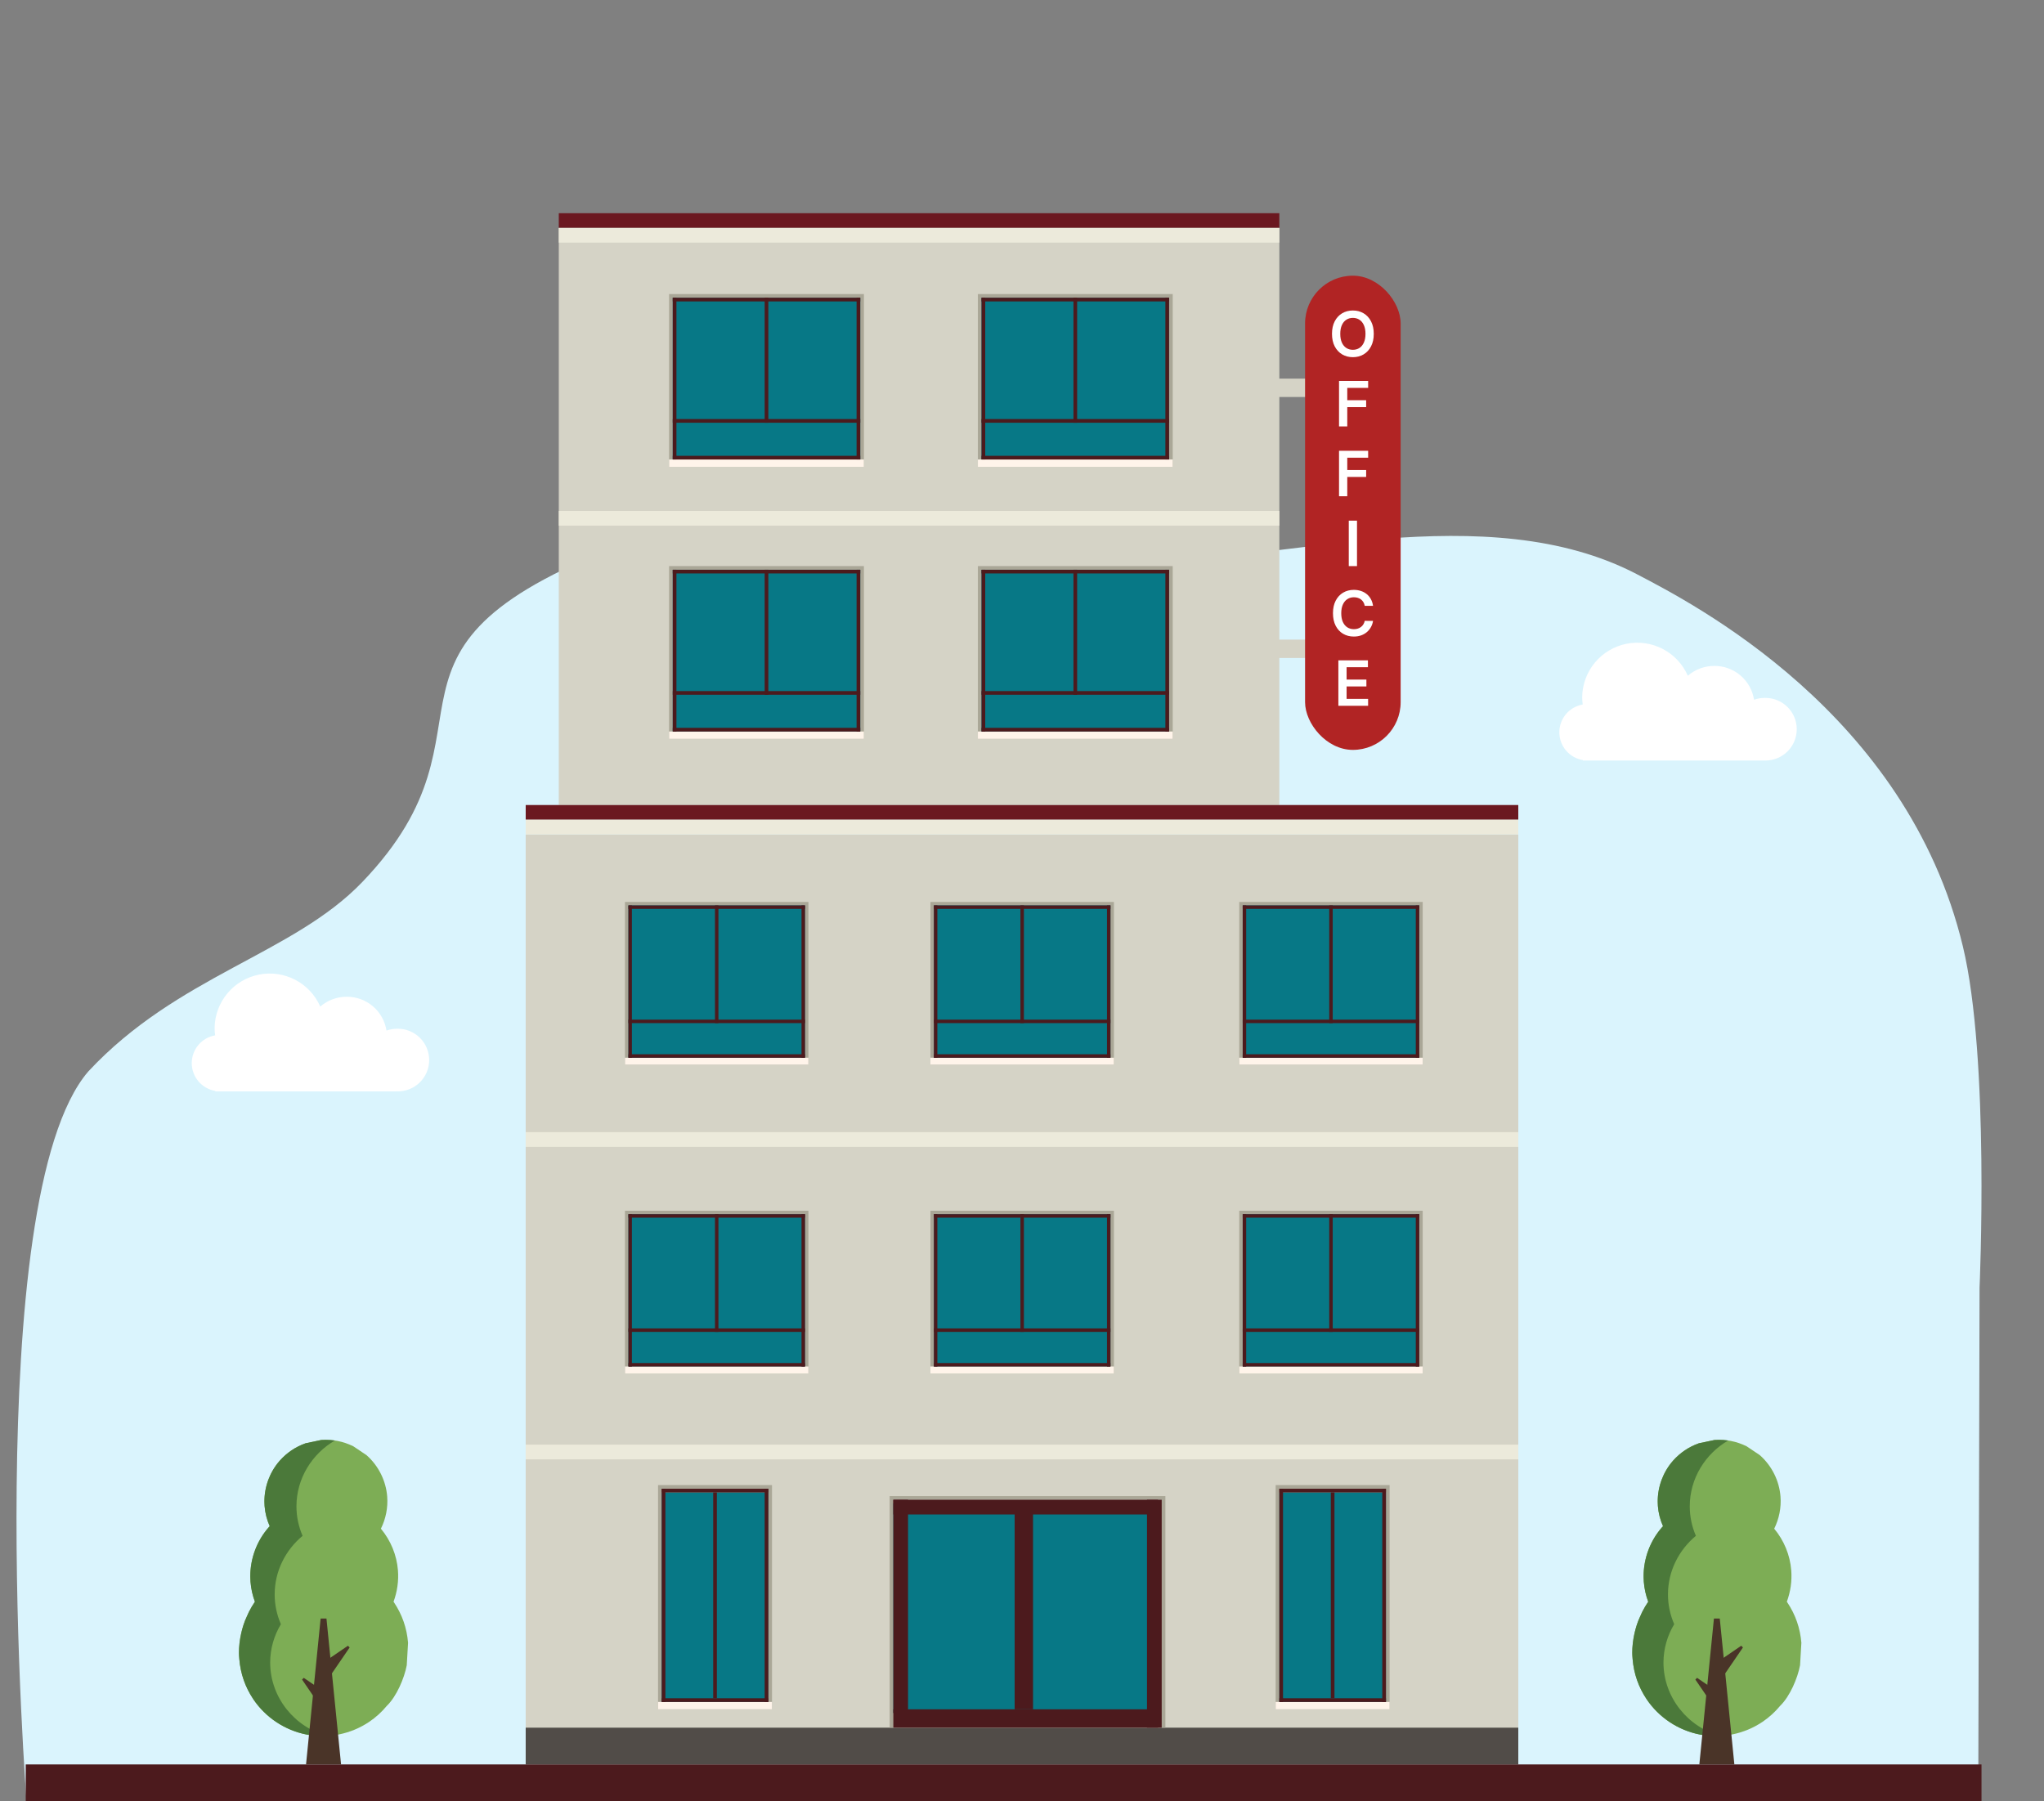 <svg width="556" height="490" viewBox="0 0 556 490" fill="none" xmlns="http://www.w3.org/2000/svg">
<rect x="0" y="0" width="556" height="490" fill="#808080" stroke="none"/>
<g clip-path="url(#clip0_4157_10592)">
<path d="M7.297 491C7.297 491 -5.637 326.053 24 291.5C48.329 265.364 79.654 259.607 98.5 240C140.011 196.811 92.228 176.478 172.736 146.798C222.718 128.371 234.664 147.684 308.979 153C347.906 153 404.445 134.773 445.424 156.293C460.147 164.026 518.644 193.798 533.937 257.474C541.286 288.063 538.47 350.284 538.47 350.284L538.115 491H7.297Z" fill="#DAF4FD"/>
<path d="M479.684 206.891V206.898H430.562V206.774C428.777 206.475 427.154 205.554 425.983 204.174C424.811 202.794 424.166 201.044 424.161 199.233C424.156 197.423 424.792 195.669 425.957 194.283C427.121 192.897 428.738 191.967 430.522 191.659C430.423 190.971 430.374 190.277 430.374 189.582C430.434 186.16 431.662 182.862 433.854 180.234C436.047 177.606 439.072 175.807 442.428 175.136C445.783 174.464 449.268 174.96 452.303 176.541C455.338 178.122 457.741 180.694 459.113 183.829C461.116 182.1 463.675 181.151 466.321 181.159C468.926 181.142 471.451 182.062 473.434 183.75C475.418 185.439 476.728 187.785 477.127 190.359C478.07 190.026 479.062 189.857 480.062 189.859C481.194 189.838 482.319 190.042 483.372 190.461C484.424 190.88 485.382 191.504 486.19 192.297C486.999 193.09 487.641 194.037 488.079 195.081C488.517 196.125 488.743 197.246 488.743 198.379C488.743 199.511 488.517 200.632 488.079 201.676C487.641 202.72 486.999 203.667 486.19 204.46C485.382 205.253 484.424 205.877 483.372 206.296C482.319 206.715 481.194 206.919 480.062 206.898C479.935 206.899 479.809 206.896 479.684 206.891Z" fill="white"/>
<path d="M107.684 296.891V296.898H58.562V296.774C56.777 296.475 55.154 295.554 53.983 294.174C52.811 292.794 52.166 291.044 52.161 289.233C52.156 287.423 52.792 285.669 53.957 284.283C55.121 282.897 56.738 281.967 58.522 281.659C58.423 280.971 58.374 280.277 58.374 279.582C58.434 276.16 59.662 272.862 61.854 270.234C64.047 267.606 67.072 265.807 70.427 265.136C73.783 264.464 77.268 264.96 80.303 266.541C83.338 268.122 85.741 270.694 87.113 273.829C89.116 272.1 91.675 271.151 94.321 271.159C96.926 271.142 99.451 272.062 101.434 273.75C103.418 275.439 104.728 277.785 105.127 280.359C106.07 280.026 107.062 279.857 108.062 279.859C109.194 279.838 110.319 280.042 111.372 280.461C112.424 280.88 113.382 281.504 114.19 282.297C114.999 283.09 115.641 284.037 116.079 285.081C116.517 286.125 116.743 287.246 116.743 288.379C116.743 289.511 116.517 290.632 116.079 291.676C115.641 292.72 114.999 293.667 114.19 294.46C113.382 295.253 112.424 295.877 111.372 296.296C110.319 296.715 109.194 296.919 108.062 296.898C107.935 296.899 107.809 296.896 107.684 296.891Z" fill="white"/>
<rect x="152" y="62" width="196" height="157" fill="#D5D3C6"/>
<rect x="143" y="227" width="270" height="253" fill="#D5D3C6"/>
<rect x="152" y="58" width="196" height="4" fill="#6B1820"/>
<rect x="143" y="219" width="270" height="4" fill="#6B1820"/>
<rect x="152" y="62" width="196" height="4" fill="#ECEADB"/>
<rect x="143" y="223" width="270" height="4" fill="#ECEADB"/>
<rect x="143" y="308" width="270" height="4" fill="#ECEADB"/>
<rect x="143" y="393" width="270" height="4" fill="#ECEADB"/>
<rect x="143" y="470" width="270" height="10" fill="#514C48"/>
<rect x="7" y="480" width="532" height="10" fill="#4C1A1D"/>
<path fill-rule="evenodd" clip-rule="evenodd" d="M486.153 435.885C486.119 435.835 486.081 435.787 486.047 435.737C487.044 433.034 487.472 430.123 487.25 427.224C486.931 423.052 485.274 419.061 482.612 415.868C483.944 413.18 484.555 410.147 484.324 407.131C483.993 402.808 481.939 398.718 478.688 395.854C477.488 395.049 476.288 394.244 475.088 393.438C472.331 392.09 469.422 391.525 466.36 391.741C464.947 392.039 463.532 392.336 462.118 392.634C459.368 393.614 457.023 395.195 455.084 397.378C452.127 400.737 450.629 405.242 450.971 409.705C451.117 411.609 451.598 413.468 452.368 415.198C452.275 415.298 452.178 415.392 452.087 415.495C448.53 419.535 446.729 424.951 447.141 430.319C447.283 432.179 447.695 434.002 448.339 435.736C447.742 436.608 447.197 437.528 446.711 438.498C446.511 438.907 446.326 439.318 446.152 439.732C444.567 443.013 443.699 447.852 444.096 451.324C444.421 455.307 445.694 458.957 447.916 462.276C451.269 467.246 456.521 470.724 462.41 471.869C468.298 473.014 474.471 471.756 479.442 468.404C481.239 467.192 482.842 465.725 484.214 464.07L484.243 464.043C486.888 461.471 488.969 456.559 489.642 453.035C489.761 450.994 489.881 448.953 490 446.912C489.673 442.903 488.39 439.227 486.153 435.885Z" fill="#7DAD55"/>
<path fill-rule="evenodd" clip-rule="evenodd" d="M466.703 472.28C465.292 472.28 463.877 472.149 462.476 471.882C462.466 471.88 462.456 471.878 462.445 471.876C462.445 471.876 462.444 471.876 462.443 471.876C462.432 471.873 462.421 471.871 462.41 471.869C456.521 470.724 451.269 467.247 447.917 462.276C445.694 458.957 444.421 455.307 444.096 451.325C444.031 450.762 444 450.163 444 449.541C443.999 446.325 444.824 442.481 446.152 439.733C446.326 439.319 446.511 438.907 446.711 438.498C447.197 437.528 447.742 436.609 448.339 435.736C447.695 434.002 447.283 432.179 447.141 430.319C447.102 429.816 447.083 429.312 447.083 428.809C447.083 423.948 448.863 419.157 452.087 415.495C452.178 415.393 452.275 415.298 452.368 415.198C451.598 413.469 451.117 411.61 450.971 409.705C450.939 409.287 450.923 408.868 450.923 408.45C450.923 404.408 452.404 400.423 455.084 397.378C457.023 395.196 459.368 393.614 462.118 392.634C463.532 392.337 464.947 392.039 466.36 391.741C466.407 391.738 466.453 391.735 466.499 391.732C466.5 391.732 466.501 391.732 466.502 391.732C466.507 391.732 466.513 391.732 466.518 391.731C466.884 391.708 467.247 391.697 467.609 391.697C468.449 391.697 469.277 391.758 470.093 391.878C463.889 395.479 459.64 402.203 459.64 409.775C459.64 412.613 460.237 415.332 461.31 417.813C456.694 421.638 453.714 427.396 453.714 433.747C453.714 436.609 454.322 439.35 455.409 441.85C453.563 444.926 452.491 448.502 452.491 452.291C452.491 461.791 459.205 469.958 468.074 472.24C467.618 472.267 467.161 472.28 466.703 472.28Z" fill="#4B793A"/>
<path fill-rule="evenodd" clip-rule="evenodd" d="M462.247 480L466.216 440.311H467.804L471.773 480H462.247Z" fill="#4A3428"/>
<path fill-rule="evenodd" clip-rule="evenodd" d="M466.234 452.78L473.642 447.711L474.11 448.179L469.04 455.587L466.234 452.78Z" fill="#4A3428"/>
<path fill-rule="evenodd" clip-rule="evenodd" d="M466.234 464.319L461.165 456.911L461.632 456.443L469.04 461.513L466.234 464.319Z" fill="#4A3428"/>
<path fill-rule="evenodd" clip-rule="evenodd" d="M107.153 435.885C107.119 435.835 107.081 435.787 107.047 435.737C108.044 433.034 108.472 430.123 108.25 427.224C107.931 423.052 106.274 419.061 103.612 415.868C104.944 413.18 105.555 410.147 105.324 407.131C104.993 402.808 102.939 398.718 99.688 395.854C98.488 395.049 97.288 394.244 96.088 393.438C93.331 392.09 90.422 391.525 87.36 391.741C85.947 392.039 84.532 392.336 83.118 392.634C80.368 393.614 78.023 395.195 76.084 397.378C73.127 400.737 71.629 405.242 71.971 409.705C72.117 411.609 72.598 413.468 73.368 415.198C73.275 415.298 73.178 415.392 73.087 415.495C69.53 419.535 67.729 424.951 68.141 430.319C68.283 432.179 68.695 434.002 69.339 435.736C68.742 436.608 68.197 437.528 67.711 438.498C67.511 438.907 67.326 439.318 67.151 439.732C65.567 443.013 64.699 447.852 65.096 451.324C65.421 455.307 66.694 458.957 68.916 462.276C72.269 467.246 77.521 470.724 83.41 471.869C89.298 473.014 95.471 471.756 100.442 468.404C102.239 467.192 103.842 465.725 105.214 464.07L105.243 464.043C107.888 461.471 109.969 456.559 110.642 453.035C110.761 450.994 110.881 448.953 111 446.912C110.673 442.903 109.39 439.227 107.153 435.885Z" fill="#7DAD55"/>
<path fill-rule="evenodd" clip-rule="evenodd" d="M87.703 472.28C86.292 472.28 84.877 472.149 83.476 471.882C83.466 471.88 83.456 471.878 83.445 471.876C83.445 471.876 83.444 471.876 83.443 471.876C83.432 471.873 83.421 471.871 83.41 471.869C77.521 470.724 72.269 467.247 68.916 462.276C66.694 458.957 65.421 455.307 65.096 451.325C65.031 450.762 65 450.163 65 449.541C64.999 446.325 65.824 442.481 67.151 439.733C67.326 439.319 67.511 438.907 67.711 438.498C68.197 437.528 68.742 436.609 69.339 435.736C68.695 434.002 68.283 432.179 68.141 430.319C68.102 429.816 68.083 429.312 68.083 428.809C68.083 423.948 69.864 419.157 73.087 415.495C73.178 415.393 73.275 415.298 73.368 415.198C72.598 413.469 72.117 411.61 71.971 409.705C71.939 409.287 71.923 408.868 71.923 408.45C71.923 404.408 73.404 400.423 76.084 397.378C78.023 395.196 80.368 393.614 83.118 392.634C84.532 392.337 85.947 392.039 87.36 391.741C87.407 391.738 87.453 391.735 87.499 391.732C87.5 391.732 87.501 391.732 87.502 391.732C87.507 391.732 87.513 391.732 87.518 391.731C87.884 391.708 88.248 391.697 88.609 391.697C89.449 391.697 90.277 391.758 91.093 391.878C84.889 395.479 80.64 402.203 80.64 409.775C80.64 412.613 81.237 415.332 82.31 417.813C77.694 421.638 74.714 427.396 74.714 433.747C74.714 436.609 75.322 439.35 76.409 441.85C74.563 444.926 73.492 448.502 73.492 452.291C73.492 461.791 80.205 469.958 89.074 472.24C88.618 472.267 88.161 472.28 87.703 472.28Z" fill="#4B793A"/>
<path fill-rule="evenodd" clip-rule="evenodd" d="M83.247 480L87.216 440.311H88.804L92.773 480H83.247Z" fill="#4A3428"/>
<path fill-rule="evenodd" clip-rule="evenodd" d="M87.234 452.78L94.642 447.711L95.109 448.179L90.04 455.587L87.234 452.78Z" fill="#4A3428"/>
<path fill-rule="evenodd" clip-rule="evenodd" d="M87.234 464.319L82.165 456.911L82.632 456.443L90.04 461.513L87.234 464.319Z" fill="#4A3428"/>
<rect x="152" y="139" width="196" height="4" fill="#ECEADB"/>
<rect x="182" y="80" width="53" height="47" fill="#AAA797"/>
<rect x="183" y="81" width="51" height="44" fill="#077886"/>
<rect x="182" y="125" width="53" height="2" fill="#FFF4EA"/>
<rect x="183" y="124" width="51" height="1" fill="#4C1A1D"/>
<rect x="183" y="81" width="51" height="1" fill="#4C1A1D"/>
<rect x="183" y="114" width="51" height="1" fill="#4C1A1D"/>
<rect x="184" y="81" width="44" height="1" transform="rotate(90 184 81)" fill="#4C1A1D"/>
<rect x="234" y="81" width="44" height="1" transform="rotate(90 234 81)" fill="#4C1A1D"/>
<rect x="209" y="81" width="34" height="1" transform="rotate(90 209 81)" fill="#4C1A1D"/>
<rect x="266" y="80" width="53" height="47" fill="#AAA797"/>
<rect x="267" y="81" width="51" height="44" fill="#077886"/>
<rect x="266" y="125" width="53" height="2" fill="#FFF4EA"/>
<rect x="267" y="124" width="51" height="1" fill="#4C1A1D"/>
<rect x="267" y="81" width="51" height="1" fill="#4C1A1D"/>
<rect x="267" y="114" width="51" height="1" fill="#4C1A1D"/>
<rect x="268" y="81" width="44" height="1" transform="rotate(90 268 81)" fill="#4C1A1D"/>
<rect x="318" y="81" width="44" height="1" transform="rotate(90 318 81)" fill="#4C1A1D"/>
<rect x="293" y="81" width="34" height="1" transform="rotate(90 293 81)" fill="#4C1A1D"/>
<rect x="266" y="154" width="53" height="47" fill="#AAA797"/>
<rect x="267" y="155" width="51" height="44" fill="#077886"/>
<rect x="266" y="199" width="53" height="2" fill="#FFF4EA"/>
<rect x="267" y="198" width="51" height="1" fill="#4C1A1D"/>
<rect x="267" y="155" width="51" height="1" fill="#4C1A1D"/>
<rect x="267" y="188" width="51" height="1" fill="#4C1A1D"/>
<rect x="268" y="155" width="44" height="1" transform="rotate(90 268 155)" fill="#4C1A1D"/>
<rect x="318" y="155" width="44" height="1" transform="rotate(90 318 155)" fill="#4C1A1D"/>
<rect x="293" y="155" width="34" height="1" transform="rotate(90 293 155)" fill="#4C1A1D"/>
<rect x="253.095" y="245.372" width="49.905" height="44.255" fill="#AAA797"/>
<rect x="254.037" y="246.314" width="48.022" height="41.431" fill="#077886"/>
<rect x="253.095" y="287.745" width="49.905" height="1.883" fill="#FFF4EA"/>
<rect x="254.037" y="286.803" width="48.022" height="0.942" fill="#4C1A1D"/>
<rect x="254.037" y="246.314" width="48.022" height="0.942" fill="#4C1A1D"/>
<rect x="254.037" y="277.387" width="48.022" height="0.942" fill="#4C1A1D"/>
<rect x="254.978" y="246.314" width="41.431" height="0.942" transform="rotate(90 254.978 246.314)" fill="#4C1A1D"/>
<rect x="302.059" y="246.314" width="41.431" height="0.942" transform="rotate(90 302.059 246.314)" fill="#4C1A1D"/>
<rect x="278.518" y="246.314" width="32.015" height="0.942" transform="rotate(90 278.518 246.314)" fill="#4C1A1D"/>
<rect x="253.095" y="329.372" width="49.905" height="44.255" fill="#AAA797"/>
<rect x="254.037" y="330.314" width="48.022" height="41.431" fill="#077886"/>
<rect x="253.095" y="371.745" width="49.905" height="1.883" fill="#FFF4EA"/>
<rect x="254.037" y="370.803" width="48.022" height="0.942" fill="#4C1A1D"/>
<rect x="254.037" y="330.314" width="48.022" height="0.942" fill="#4C1A1D"/>
<rect x="254.037" y="361.387" width="48.022" height="0.942" fill="#4C1A1D"/>
<rect x="254.978" y="330.314" width="41.431" height="0.942" transform="rotate(90 254.978 330.314)" fill="#4C1A1D"/>
<rect x="302.059" y="330.314" width="41.431" height="0.942" transform="rotate(90 302.059 330.314)" fill="#4C1A1D"/>
<rect x="278.518" y="330.314" width="32.015" height="0.942" transform="rotate(90 278.518 330.314)" fill="#4C1A1D"/>
<rect x="337.095" y="245.372" width="49.905" height="44.255" fill="#AAA797"/>
<rect x="338.037" y="246.314" width="48.022" height="41.431" fill="#077886"/>
<rect x="337.095" y="287.745" width="49.905" height="1.883" fill="#FFF4EA"/>
<rect x="338.037" y="286.803" width="48.022" height="0.942" fill="#4C1A1D"/>
<rect x="338.037" y="246.314" width="48.022" height="0.942" fill="#4C1A1D"/>
<rect x="338.037" y="277.387" width="48.022" height="0.942" fill="#4C1A1D"/>
<rect x="338.978" y="246.314" width="41.431" height="0.942" transform="rotate(90 338.978 246.314)" fill="#4C1A1D"/>
<rect x="386.059" y="246.314" width="41.431" height="0.942" transform="rotate(90 386.059 246.314)" fill="#4C1A1D"/>
<rect x="362.518" y="246.314" width="32.015" height="0.942" transform="rotate(90 362.518 246.314)" fill="#4C1A1D"/>
<rect x="337.095" y="329.372" width="49.905" height="44.255" fill="#AAA797"/>
<rect x="338.037" y="330.314" width="48.022" height="41.431" fill="#077886"/>
<rect x="337.095" y="371.745" width="49.905" height="1.883" fill="#FFF4EA"/>
<rect x="338.037" y="370.803" width="48.022" height="0.942" fill="#4C1A1D"/>
<rect x="338.037" y="330.314" width="48.022" height="0.942" fill="#4C1A1D"/>
<rect x="338.037" y="361.387" width="48.022" height="0.942" fill="#4C1A1D"/>
<rect x="338.978" y="330.314" width="41.431" height="0.942" transform="rotate(90 338.978 330.314)" fill="#4C1A1D"/>
<rect x="386.059" y="330.314" width="41.431" height="0.942" transform="rotate(90 386.059 330.314)" fill="#4C1A1D"/>
<rect x="362.518" y="330.314" width="32.015" height="0.942" transform="rotate(90 362.518 330.314)" fill="#4C1A1D"/>
<rect x="182" y="154" width="53" height="47" fill="#AAA797"/>
<rect x="183" y="155" width="51" height="44" fill="#077886"/>
<rect x="182" y="199" width="53" height="2" fill="#FFF4EA"/>
<rect x="183" y="198" width="51" height="1" fill="#4C1A1D"/>
<rect x="183" y="155" width="51" height="1" fill="#4C1A1D"/>
<rect x="183" y="188" width="51" height="1" fill="#4C1A1D"/>
<rect x="184" y="155" width="44" height="1" transform="rotate(90 184 155)" fill="#4C1A1D"/>
<rect x="234" y="155" width="44" height="1" transform="rotate(90 234 155)" fill="#4C1A1D"/>
<rect x="209" y="155" width="34" height="1" transform="rotate(90 209 155)" fill="#4C1A1D"/>
<rect x="170" y="245.372" width="49.905" height="44.255" fill="#AAA797"/>
<rect x="170.942" y="246.314" width="48.022" height="41.431" fill="#077886"/>
<rect x="170" y="287.745" width="49.905" height="1.883" fill="#FFF4EA"/>
<rect x="170.942" y="286.803" width="48.022" height="0.942" fill="#4C1A1D"/>
<rect x="170.942" y="246.314" width="48.022" height="0.942" fill="#4C1A1D"/>
<rect x="170.942" y="277.387" width="48.022" height="0.942" fill="#4C1A1D"/>
<rect x="171.883" y="246.314" width="41.431" height="0.942" transform="rotate(90 171.883 246.314)" fill="#4C1A1D"/>
<rect x="218.964" y="246.314" width="41.431" height="0.942" transform="rotate(90 218.964 246.314)" fill="#4C1A1D"/>
<rect x="195.423" y="246.314" width="32.015" height="0.942" transform="rotate(90 195.423 246.314)" fill="#4C1A1D"/>
<rect x="170" y="329.372" width="49.905" height="44.255" fill="#AAA797"/>
<rect x="170.942" y="330.314" width="48.022" height="41.431" fill="#077886"/>
<rect x="170" y="371.745" width="49.905" height="1.883" fill="#FFF4EA"/>
<rect x="170.942" y="370.803" width="48.022" height="0.942" fill="#4C1A1D"/>
<rect x="170.942" y="330.314" width="48.022" height="0.942" fill="#4C1A1D"/>
<rect x="170.942" y="361.387" width="48.022" height="0.942" fill="#4C1A1D"/>
<rect x="171.883" y="330.314" width="41.431" height="0.942" transform="rotate(90 171.883 330.314)" fill="#4C1A1D"/>
<rect x="218.964" y="330.314" width="41.431" height="0.942" transform="rotate(90 218.964 330.314)" fill="#4C1A1D"/>
<rect x="195.423" y="330.314" width="32.015" height="0.942" transform="rotate(90 195.423 330.314)" fill="#4C1A1D"/>
<rect x="179" y="404" width="31" height="61" fill="#AAA797"/>
<rect x="180" y="406" width="29" height="57" fill="#077886"/>
<rect x="179" y="463" width="31" height="2" fill="#FFF4EA"/>
<rect x="180" y="462" width="29" height="1" fill="#4C1A1D"/>
<rect x="180" y="405" width="29" height="1" fill="#4C1A1D"/>
<rect x="181" y="405" width="58" height="1" transform="rotate(90 181 405)" fill="#4C1A1D"/>
<rect x="209" y="405" width="58" height="1" transform="rotate(90 209 405)" fill="#4C1A1D"/>
<rect x="195" y="406" width="56" height="1" transform="rotate(90 195 406)" fill="#4C1A1D"/>
<rect x="242" y="407" width="75" height="63" fill="#AAA797"/>
<rect x="243" y="409" width="72" height="57" fill="#077886"/>
<rect x="243" y="465" width="72" height="5" fill="#4C1A1D"/>
<rect x="243" y="408" width="72" height="4" fill="#4C1A1D"/>
<rect x="247" y="408" width="58" height="4" transform="rotate(90 247 408)" fill="#4C1A1D"/>
<rect x="316" y="408" width="62" height="4" transform="rotate(90 316 408)" fill="#4C1A1D"/>
<rect x="281" y="409" width="56" height="5" transform="rotate(90 281 409)" fill="#4C1A1D"/>
<rect x="347" y="404" width="31" height="61" fill="#AAA797"/>
<rect x="348" y="406" width="29" height="57" fill="#077886"/>
<rect x="347" y="463" width="31" height="2" fill="#FFF4EA"/>
<rect x="348" y="462" width="29" height="1" fill="#4C1A1D"/>
<rect x="348" y="405" width="29" height="1" fill="#4C1A1D"/>
<rect x="349" y="405" width="58" height="1" transform="rotate(90 349 405)" fill="#4C1A1D"/>
<rect x="377" y="405" width="58" height="1" transform="rotate(90 377 405)" fill="#4C1A1D"/>
<rect x="363" y="406" width="56" height="1" transform="rotate(90 363 406)" fill="#4C1A1D"/>
<rect x="346" y="103" width="10" height="5" fill="#D5D3C6"/>
<rect x="346" y="174" width="10" height="5" fill="#D5D3C6"/>
<rect x="355" y="75" width="26" height="129" rx="13" fill="#B12424"/>
<path d="M373.685 90.818C373.685 92.15 373.435 93.291 372.936 94.241C372.441 95.187 371.765 95.911 370.908 96.414C370.054 96.918 369.086 97.169 368.004 97.169C366.921 97.169 365.951 96.918 365.094 96.414C364.241 95.907 363.565 95.181 363.066 94.235C362.571 93.285 362.323 92.146 362.323 90.818C362.323 89.486 362.571 88.347 363.066 87.401C363.565 86.451 364.241 85.725 365.094 85.222C365.951 84.719 366.921 84.467 368.004 84.467C369.086 84.467 370.054 84.719 370.908 85.222C371.765 85.725 372.441 86.451 372.936 87.401C373.435 88.347 373.685 89.486 373.685 90.818ZM371.433 90.818C371.433 89.88 371.286 89.09 370.992 88.446C370.702 87.798 370.3 87.309 369.785 86.979C369.27 86.645 368.676 86.478 368.004 86.478C367.332 86.478 366.738 86.645 366.223 86.979C365.708 87.309 365.303 87.798 365.009 88.446C364.72 89.09 364.575 89.88 364.575 90.818C364.575 91.756 364.72 92.549 365.009 93.197C365.303 93.841 365.708 94.33 366.223 94.664C366.738 94.994 367.332 95.159 368.004 95.159C368.676 95.159 369.27 94.994 369.785 94.664C370.3 94.33 370.702 93.841 370.992 93.197C371.286 92.549 371.433 91.756 371.433 90.818ZM364.239 116V103.636H372.159V105.514H366.479V108.87H371.616V110.748H366.479V116H364.239ZM364.239 135V122.636H372.159V124.514H366.479V127.87H371.616V129.748H366.479V135H364.239ZM369.127 141.636V154H366.887V141.636H369.127ZM373.485 164.808H371.227C371.163 164.438 371.044 164.11 370.871 163.824C370.698 163.534 370.483 163.289 370.225 163.087C369.968 162.886 369.674 162.735 369.344 162.635C369.018 162.53 368.666 162.478 368.288 162.478C367.615 162.478 367.02 162.647 366.501 162.985C365.981 163.319 365.575 163.81 365.281 164.458C364.987 165.102 364.84 165.888 364.84 166.818C364.84 167.764 364.987 168.561 365.281 169.209C365.579 169.853 365.985 170.34 366.501 170.67C367.02 170.996 367.613 171.159 368.281 171.159C368.652 171.159 368.998 171.11 369.32 171.014C369.646 170.913 369.938 170.766 370.195 170.573C370.457 170.38 370.676 170.143 370.853 169.861C371.034 169.579 371.159 169.257 371.227 168.895L373.485 168.907C373.401 169.495 373.218 170.046 372.936 170.561C372.658 171.076 372.294 171.531 371.843 171.925C371.393 172.316 370.865 172.622 370.262 172.843C369.658 173.06 368.988 173.169 368.251 173.169C367.165 173.169 366.195 172.917 365.341 172.414C364.488 171.911 363.816 171.185 363.325 170.235C362.834 169.285 362.589 168.146 362.589 166.818C362.589 165.486 362.836 164.347 363.331 163.401C363.826 162.451 364.5 161.725 365.354 161.222C366.207 160.719 367.173 160.467 368.251 160.467C368.939 160.467 369.579 160.564 370.171 160.757C370.763 160.95 371.29 161.234 371.753 161.608C372.216 161.979 372.596 162.433 372.894 162.973C373.196 163.508 373.393 164.12 373.485 164.808ZM364.056 192V179.636H372.098V181.514H366.296V184.87H371.681V186.748H366.296V190.123H372.146V192H364.056Z" fill="white"/>
</g>
<defs>
<clipPath id="clip0_4157_10592">
<rect width="556" height="490" fill="white"/>
</clipPath>
</defs>
</svg>
